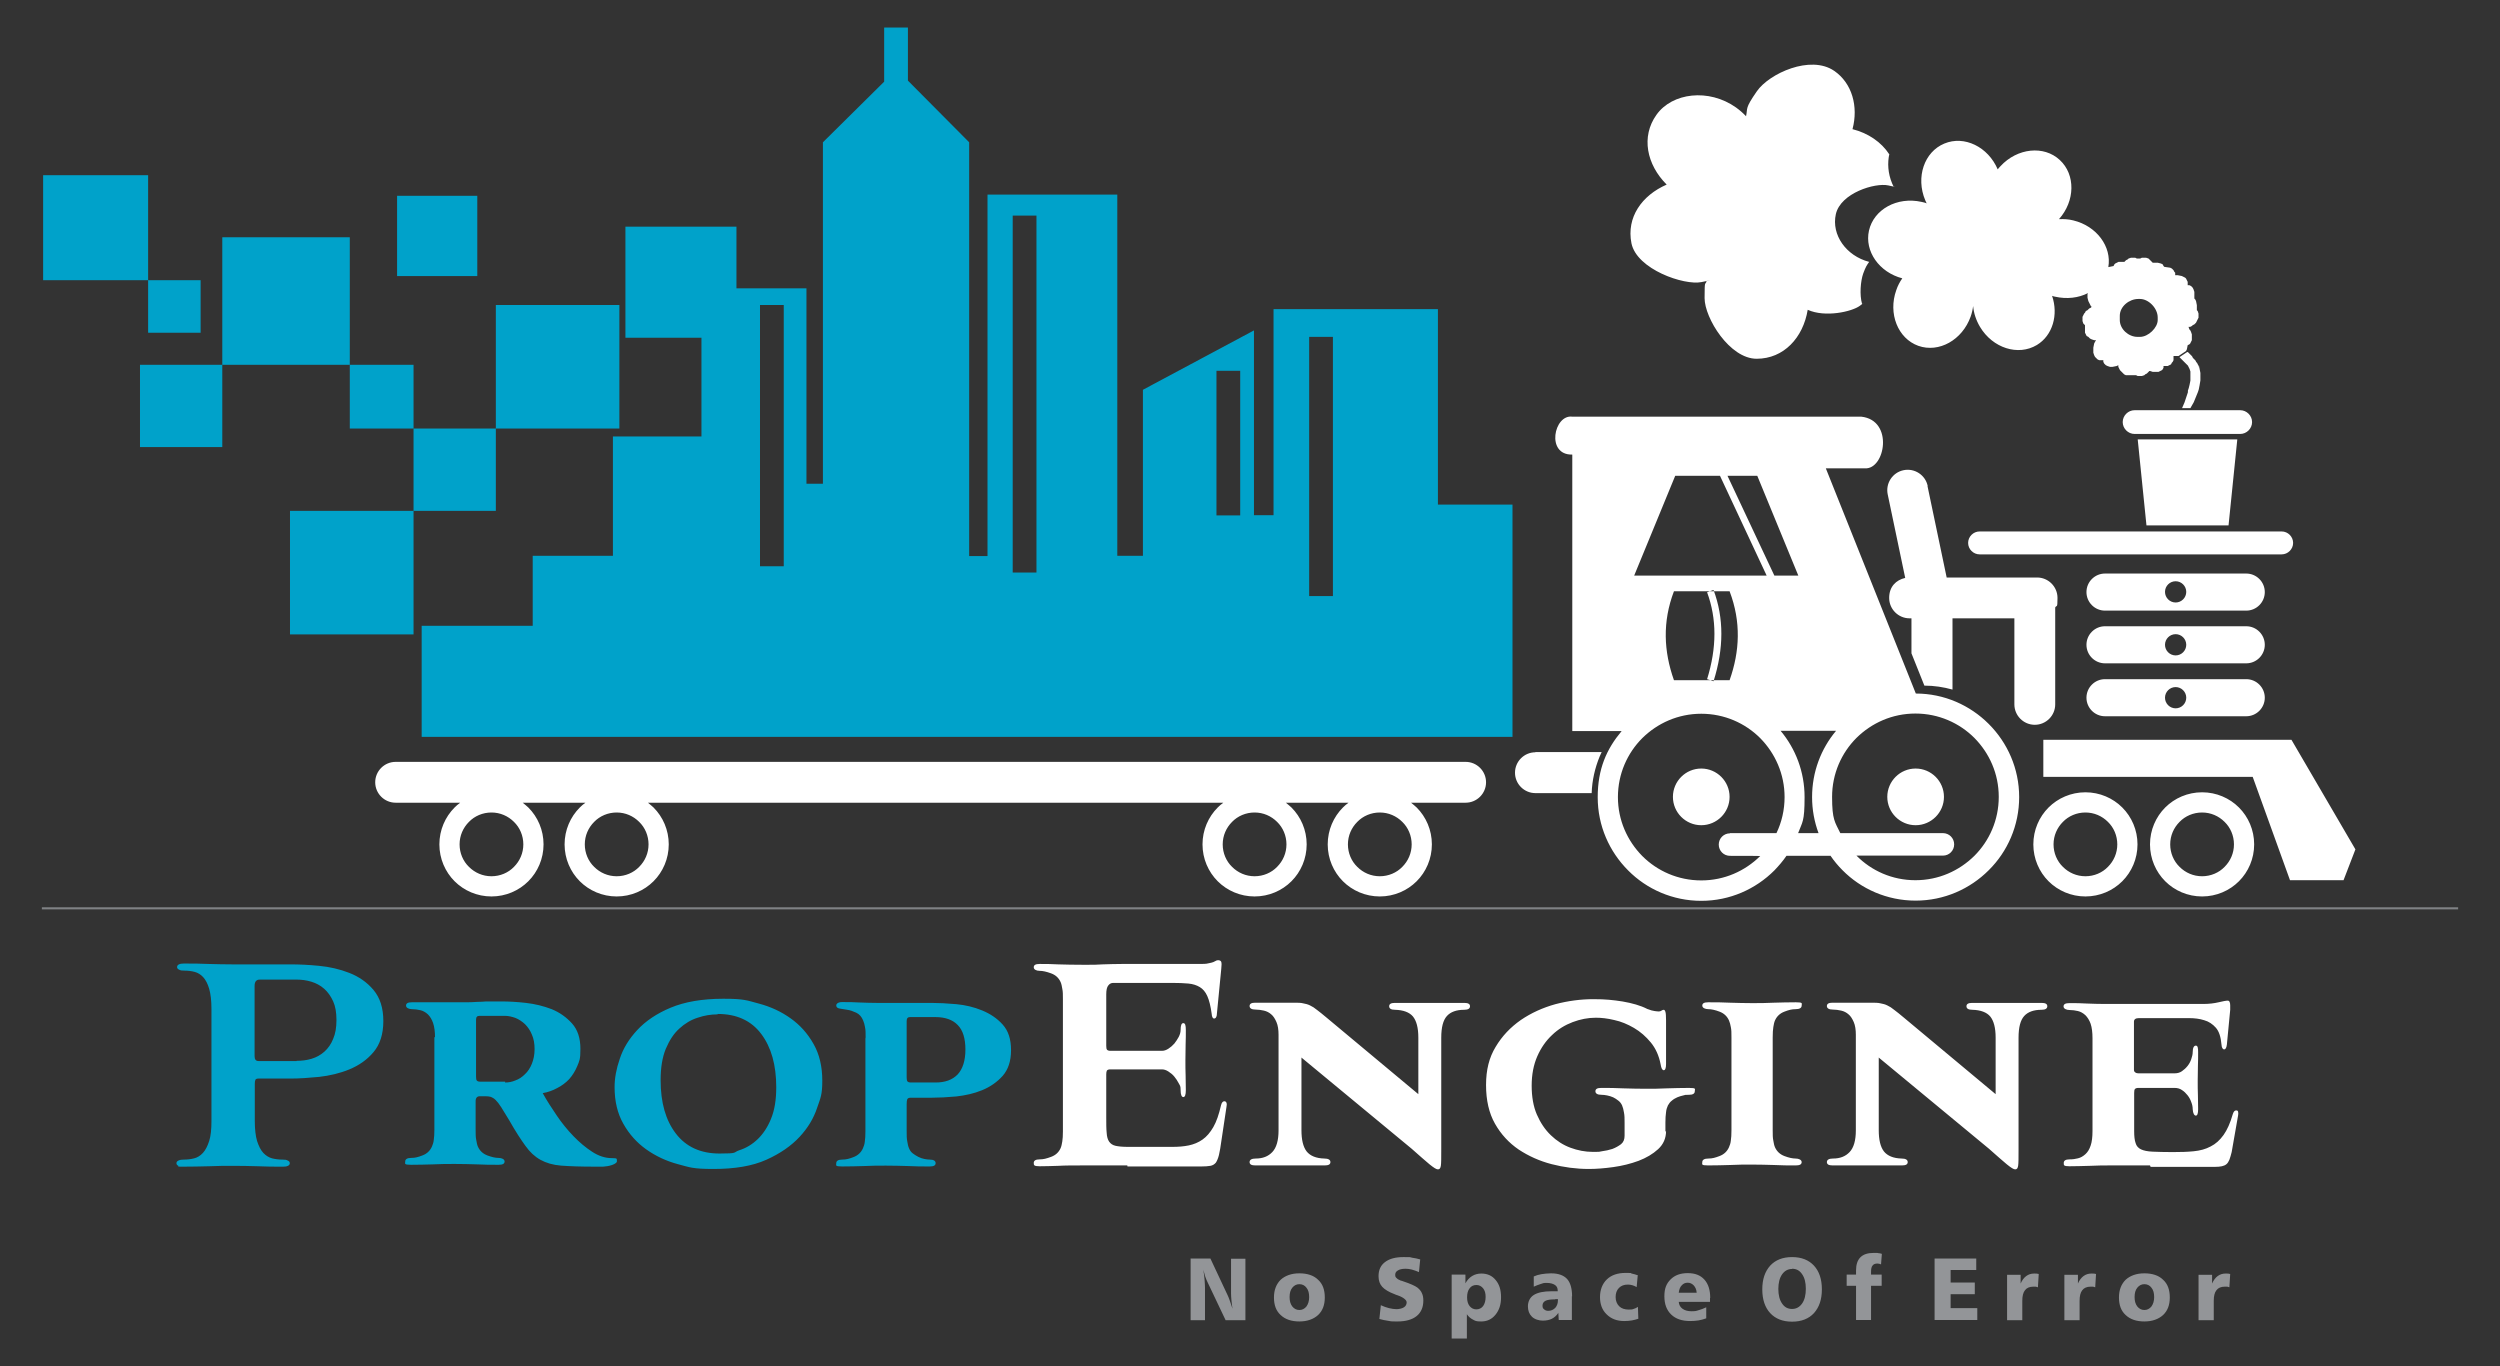 <?xml version="1.0" encoding="UTF-8"?>
<svg id="Layer_1" xmlns="http://www.w3.org/2000/svg" version="1.1" viewBox="0 0 1200 655.7">
  <rect x="0" y="0" width="1200" height="655.7" fill="#333333" stroke="none"/>
  <!-- Generator: Adobe Illustrator 29.2.1, SVG Export Plug-In . SVG Version: 2.1.0 Build 116)  -->
  <defs>
    <style>
      .st0, .st1 {
        fill: #00a2ca;
      }

      .st2, .st3 {
        fill: #fff;
      }

      .st3, .st1 {
        fill-rule: evenodd;
      }

      .st4 {
        fill: #939598;
      }

      .st5 {
        fill: none;
        stroke: #808285;
        stroke-miterlimit: 2.6;
        stroke-width: 1px;
      }
    </style>
  </defs>
  <path class="st4" d="M1070.5,611.4l-.4,6.5c-.3-.1-.6-.2-1-.3-.4,0-.8,0-1.3,0-1.7,0-3.1.6-3.9,1.7-.9,1.1-1.3,2.8-1.3,5.1v9.3h-7.3v-21.8h6.5v4.2c.7-1.6,1.6-2.8,2.7-3.6,1.1-.8,2.3-1.2,3.8-1.2s1.1,0,2.1.2h.1ZM1029.3,611.2c3.8,0,6.9,1,9,3.1,2.2,2,3.2,4.8,3.2,8.5s-1.1,6.4-3.2,8.4c-2.2,2-5.2,3.1-9,3.1s-6.8-1-9-3.1c-2.2-2-3.2-4.8-3.2-8.4s1.1-6.4,3.2-8.5c2.2-2,5.2-3.1,9-3.1ZM1029.3,616.4c-1.4,0-2.5.6-3.4,1.7-.9,1.1-1.3,2.6-1.3,4.5s.4,3.3,1.3,4.5c.9,1.1,2,1.7,3.4,1.7s2.5-.6,3.4-1.7c.8-1.1,1.3-2.6,1.3-4.5s-.4-3.4-1.3-4.5c-.8-1.1-2-1.7-3.4-1.7ZM1006.1,611.4l-.4,6.5c-.3-.1-.6-.2-1-.3-.4,0-.8,0-1.3,0-1.7,0-3.1.6-3.9,1.7-.9,1.1-1.3,2.8-1.3,5.1v9.3h-7.3v-21.8h6.5v4.2c.7-1.6,1.6-2.8,2.7-3.6,1.1-.8,2.3-1.2,3.8-1.2s1.1,0,2.1.2h.1ZM978.6,611.4l-.4,6.5c-.3-.1-.6-.2-1-.3-.4,0-.8,0-1.3,0-1.7,0-3.1.6-3.9,1.7-.9,1.1-1.3,2.8-1.3,5.1v9.3h-7.3v-21.8h6.5v4.2c.7-1.6,1.6-2.8,2.7-3.6,1.1-.8,2.3-1.2,3.8-1.2s1.1,0,2.1.2h.1ZM928.6,604.1h20v5.5h-12.3v6h11.6v5.6h-11.6v6.7h12.8v5.7h-20.5v-29.5ZM903.3,601.8l-.4,5.1c-.3-.1-.6-.2-.9-.3-.3,0-.6-.1-.9-.1-1,0-1.8.3-2.3,1-.5.6-.7,1.6-.7,3v1.3h5.1v5.4h-5.1v16.4h-7.2v-16.4h-4.5v-5.4h4.5v-2c0-2.8.7-4.9,2.1-6.3,1.4-1.4,3.5-2.1,6.3-2.1s1.5,0,2.2.1c.7,0,1.3.2,1.9.4ZM860.2,603.4c4.5,0,8,1.4,10.5,4.1,2.5,2.7,3.8,6.5,3.8,11.4s-1.3,8.6-3.8,11.4c-2.5,2.7-6,4.1-10.5,4.1s-8-1.4-10.5-4.1c-2.5-2.7-3.8-6.5-3.8-11.4s1.3-8.6,3.8-11.4c2.5-2.7,6-4.1,10.5-4.1ZM860.2,609.1c-2,0-3.6.9-4.8,2.6-1.2,1.7-1.8,4.1-1.8,7s.6,5.3,1.8,7c1.2,1.8,2.8,2.6,4.8,2.6s3.6-.9,4.8-2.6c1.2-1.7,1.8-4.1,1.8-7.1s-.6-5.3-1.8-7c-1.2-1.8-2.8-2.6-4.8-2.6ZM814.4,620.5c-.1-1.5-.6-2.6-1.4-3.5-.8-.8-1.7-1.3-2.9-1.3s-2.1.4-2.9,1.3c-.8.8-1.2,2-1.4,3.5h8.6ZM820.8,623.1v1.8h-15c.1,1.4.7,2.5,1.8,3.3,1.1.8,2.5,1.2,4.3,1.2s2.2-.1,3.4-.5c1.2-.3,2.4-.8,3.7-1.4v5.3c-1.2.4-2.4.8-3.7,1-1.3.2-2.6.3-4,.3-3.9,0-6.9-1-9.1-3.1-2.2-2.1-3.3-5-3.3-8.8s1-6.1,3-8.1c2-2,4.7-3,8.2-3s6.1,1,8,3.1c1.9,2.1,2.8,5,2.8,8.8ZM786.1,612.3l-.5,5.5c-.7-.4-1.4-.7-2.1-.9-.7-.2-1.4-.3-2.1-.3-1.8,0-3.2.5-4.3,1.6-1.1,1.1-1.6,2.6-1.6,4.4s.6,3.3,1.7,4.4c1.1,1.1,2.7,1.6,4.6,1.6s1.6-.1,2.3-.3c.7-.2,1.4-.5,2.1-1l.2,5.7c-.9.3-2,.6-3.1.8-1.1.2-2.4.3-3.7.3-3.5,0-6.3-1.1-8.4-3.2-2.2-2.1-3.2-4.9-3.2-8.3s1.1-6.4,3.3-8.5c2.2-2.1,5.2-3.1,9-3.1s1.9,0,2.9.3c1,.2,2,.5,3.1.9ZM754.5,622.2v11.4h-6.3l-.2-3.4c-.9,1.3-1.9,2.2-3.1,2.8-1.2.6-2.7.9-4.4.9s-3.9-.6-5.2-1.9c-1.3-1.3-1.9-2.9-1.9-5s.9-4.2,2.8-5.4c1.9-1.2,4.7-1.8,8.6-1.8h2.9v-.3c0-1.2-.4-2.1-1.3-2.7-.9-.6-2.2-1-3.9-1s-1.8.1-2.9.5c-1.1.3-2.2.8-3.4,1.3v-4.9c1.1-.5,2.4-.9,3.7-1.1,1.4-.2,2.9-.4,4.6-.4,3.5,0,6,.9,7.7,2.7,1.6,1.8,2.4,4.6,2.4,8.4ZM746.4,623.7c-2.1,0-3.7.2-4.6.7-.9.5-1.4,1.2-1.4,2.3s.3,1.4.8,1.8c.5.5,1.2.7,2,.7,1.3,0,2.4-.5,3.3-1.4.8-.9,1.3-2.1,1.3-3.6v-.6h-1.2ZM708.7,616.8c-1.4,0-2.5.5-3.3,1.6-.8,1-1.2,2.5-1.2,4.3s.4,3.2,1.2,4.2c.8,1,1.9,1.6,3.2,1.6s2.5-.5,3.3-1.6c.8-1.1,1.2-2.6,1.2-4.4s-.4-3.1-1.2-4.1c-.8-1-1.9-1.6-3.2-1.6ZM704.1,630.6v11.9h-7.3v-30.7h6.6v4.2c.8-1.5,1.9-2.7,3.2-3.5,1.3-.8,2.8-1.2,4.4-1.2,2.9,0,5.2,1,6.9,3.1,1.8,2.1,2.6,4.8,2.6,8.3s-.9,6.2-2.7,8.4c-1.8,2.2-4.1,3.2-6.8,3.2s-2.8-.3-4-.9c-1.2-.6-2.2-1.5-3-2.7ZM681.7,604.5l-.6,6.1c-1.2-.5-2.3-.9-3.4-1.2-1.1-.3-2.1-.4-3.1-.4-1.6,0-2.8.3-3.6.8-.9.5-1.3,1.2-1.3,2.1s.2,1.2.7,1.6c.4.5,1.1.8,2,1.2.3,0,.7.2,1.3.4,3.3,1.1,5.5,2.1,6.6,2.9,1,.8,1.8,1.7,2.2,2.7.5,1,.7,2.2.7,3.6,0,3.2-1.1,5.7-3.2,7.4-2.1,1.7-5.2,2.6-9.2,2.6s-2.9-.1-4.4-.3c-1.5-.2-2.9-.5-4.3-.9l.7-6.6c1.3.6,2.7,1.1,3.9,1.4,1.3.3,2.5.5,3.6.5s2.7-.3,3.6-.9c.9-.6,1.3-1.4,1.3-2.4s-1.4-2.3-4.2-3.3c-.7-.2-1.2-.4-1.6-.6-2.7-1-4.7-2.2-5.9-3.5-1.2-1.3-1.8-3-1.8-5.1,0-3,1-5.2,3.1-6.8,2.1-1.6,5-2.4,8.9-2.4s2.8,0,4.1.3c1.3.2,2.6.4,3.8.8ZM623.7,611.2c3.8,0,6.9,1,9,3.1,2.2,2,3.2,4.8,3.2,8.5s-1.1,6.4-3.2,8.4c-2.2,2-5.2,3.1-9,3.1s-6.8-1-9-3.1c-2.2-2-3.2-4.8-3.2-8.4s1.1-6.4,3.2-8.5c2.2-2,5.2-3.1,9-3.1ZM623.7,616.4c-1.4,0-2.5.6-3.4,1.7-.9,1.1-1.3,2.6-1.3,4.5s.4,3.3,1.3,4.5c.9,1.1,2,1.7,3.4,1.7s2.5-.6,3.4-1.7c.8-1.1,1.3-2.6,1.3-4.5s-.4-3.4-1.3-4.5c-.8-1.1-2-1.7-3.4-1.7ZM571.4,604.1h9.6l8.3,17.7c.3.6.6,1.4,1,2.5.4,1.1.8,2.4,1.3,3.9-.2-1.5-.4-2.8-.5-4-.1-1.2-.2-2.3-.2-3.3v-16.7h6.9v29.5h-9.5l-8.7-18.3c-.4-.8-.8-1.8-1.1-2.7-.3-1-.6-2.1-.9-3.2.3,1.8.5,3.4.6,4.8.1,1.5.2,2.8.2,3.9v15.5h-6.9v-29.5Z"/>
  <line class="st5" x1="20.1" y1="436" x2="1179.9" y2="436"/>
  <path class="st0" d="M415.5,498c0-2.1,0-3.7-.3-5-.2-1.2-.5-2.3-.9-3.2-.7-1.7-1.8-3-3.3-3.7-1.5-.7-2.9-1.2-4.3-1.4-1.4-.2-2.7-.4-3.7-.6-1.1-.2-1.6-.7-1.6-1.5s.9-1.6,2.8-1.6c2.8,0,5.7,0,8.5.2,2.8.1,5.7.2,8.5.2s4.3,0,6.2,0c1.9,0,3.8,0,5.8,0s4,0,6.3,0c2.3,0,4.9,0,7.9,0s7.2.2,11.6.6c4.4.4,8.5,1.4,12.4,3,3.9,1.6,7.2,3.8,9.9,6.8,2.7,3,4,7,4,12.3s-1.4,9.3-4,12.3c-2.7,3-6,5.3-9.9,6.9-3.9,1.6-8,2.5-12.4,3-4.4.4-8.3.6-11.6.6h-10.2c-.9,0-1.4.2-1.7.7-.2.5-.3,1.2-.3,2.3v13c0,2.1,0,3.7.3,5,.2,1.2.4,2.3.8,3.2.4,1,1,1.9,1.8,2.5.8.6,1.7,1.2,2.7,1.7,1,.5,1.9.8,2.9,1,1,.2,1.8.3,2.5.3,1.9,0,2.9.6,2.9,1.7s-.9,1.6-2.8,1.6c-3.5,0-7,0-10.5-.2-3.5-.1-6.9-.2-10.5-.2s-6.9,0-10.5.2c-3.5.1-7.1.2-10.6.2s-2.8-.5-2.8-1.6,1-1.7,2.9-1.7,3.3-.4,5.4-1.2c2.1-.8,3.6-2.2,4.5-4.2.4-.9.8-2,.9-3.2.2-1.2.3-2.9.3-5v-44.5ZM449.1,519.6c4.6,0,8.1-1.3,10.6-3.9,2.4-2.6,3.7-6.6,3.7-11.9s-1.2-9.3-3.7-11.8c-2.4-2.5-6-3.8-10.7-3.8h-12.2c-1.1,0-1.6.6-1.6,1.9v27.1c0,.9.1,1.6.4,1.9.3.3.8.5,1.6.5h12ZM295,521.8c0-4.2.8-8.7,2.5-13.6,1.6-4.9,4.4-9.5,8.4-13.8,4-4.3,9.3-7.9,16-10.7,6.7-2.8,15.1-4.3,25.3-4.3s11.3.8,17,2.3c5.7,1.5,10.8,3.9,15.3,7.1,4.5,3.2,8.2,7.3,11,12.3,2.8,4.9,4.2,10.8,4.2,17.6s-.8,8.2-2.5,13.1c-1.6,4.9-4.4,9.6-8.4,13.9-4,4.3-9.3,8-16,11-6.7,3-15.1,4.4-25.3,4.4s-11.4-.8-17.1-2.3c-5.6-1.5-10.7-3.9-15.2-7.1-4.5-3.2-8.2-7.3-11-12.3-2.8-4.9-4.2-10.8-4.2-17.6ZM344.4,486.9c-3.1,0-6.3.5-9.5,1.6-3.2,1-6.2,2.8-8.8,5.2-2.7,2.4-4.8,5.7-6.5,9.7-1.7,4.1-2.5,9.1-2.5,15.1,0,10.7,2.4,19.2,7.3,25.6,4.9,6.4,11.9,9.6,21,9.6s6.3-.5,9.5-1.6c3.2-1,6.2-2.8,8.8-5.3,2.6-2.5,4.8-5.8,6.4-9.8,1.7-4.1,2.5-9.1,2.5-15.1,0-10.7-2.4-19.2-7.2-25.6-4.8-6.4-11.8-9.6-20.9-9.6ZM208.8,498c0-2.8-.3-5.1-.9-6.9-.6-1.8-1.5-3.2-2.5-4.2-1.1-1-2.3-1.7-3.6-2-1.3-.3-2.7-.5-4.1-.5s-2.8-.6-2.8-1.7.9-1.6,2.7-1.6,3,0,4.8,0c1.8,0,3.7,0,5.6,0s3.8,0,5.6,0c1.8,0,3.4,0,4.8,0s3.8,0,5.6,0c1.8,0,3.5-.1,5.1-.2,1.6,0,3-.1,4.2-.2,1.2,0,2.1,0,2.7,0h4.9c3.4,0,7.2.2,11.6.7,4.3.5,8.4,1.5,12.3,3,3.9,1.6,7.1,3.9,9.8,6.9,2.7,3,4,7.1,4,12.2s-.5,5.7-1.5,8.2c-1,2.4-2.3,4.5-3.9,6.3-1.6,1.7-3.6,3.2-5.8,4.3-2.2,1.2-4.5,2-6.9,2.4,1.9,3.5,4.2,7,6.7,10.7,2.5,3.7,5.2,7,8.1,10,2.9,3,5.9,5.5,9,7.5,3.1,2,6.2,3,9.3,3s2.3.4,2.5,1.2c.2.8-.6,1.5-2.3,2.1-1.5.5-2.9.7-4.3.8-1.4,0-2.8,0-4.2,0-6.7,0-12.1-.2-16-.5-3.9-.3-7.2-1.3-9.9-2.8-2.7-1.5-5.1-3.7-7.2-6.7-2.2-3-4.8-7-7.8-12.3-1.5-2.5-2.8-4.6-3.8-6.2-1-1.6-1.9-2.7-2.7-3.5-.8-.8-1.6-1.2-2.3-1.5-.8-.2-1.6-.3-2.6-.3h-2.7c-1.3,0-2,.8-2,2.4v13.6c0,2.1,0,3.7.3,5,.2,1.2.4,2.3.8,3.2.9,2,2.4,3.4,4.5,4.2,2.1.8,3.9,1.2,5.4,1.2s2.9.6,2.9,1.7-.9,1.6-2.8,1.6c-3.5,0-7,0-10.5-.2-3.5-.1-6.9-.2-10.5-.2s-6.9,0-10.5.2c-3.5.1-7.1.2-10.6.2s-2.8-.5-2.8-1.6,1-1.7,2.9-1.7,3.3-.4,5.4-1.2c2.1-.8,3.6-2.2,4.5-4.2.4-.9.8-2,.9-3.2.2-1.2.3-2.9.3-5v-44.5ZM242.4,519.6c1.7,0,3.4-.3,5-1,1.7-.6,3.2-1.6,4.6-3,1.4-1.3,2.5-3,3.3-5,.8-2,1.3-4.3,1.3-7s-.4-5-1.3-7c-.8-2-1.9-3.6-3.3-5-1.4-1.3-2.9-2.3-4.6-3-1.7-.6-3.4-1-5.1-1h-12.2c-1.1,0-1.6.6-1.6,1.9v27.3c0,.9.1,1.6.4,1.9.3.3.8.5,1.6.5h12ZM101.5,484.3c0-4.1-.4-7.3-1.1-9.7-.7-2.4-1.7-4.3-2.9-5.6-1.2-1.3-2.6-2.1-4.1-2.5-1.5-.4-3.2-.6-4.8-.6s-1.8-.1-2.5-.4c-.7-.3-1.1-.7-1.1-1.3s.3-1,.9-1.3c.6-.3,1.4-.4,2.3-.4,4.2,0,8.2,0,12,.2,3.9.1,7.7.2,11.6.2s4.7,0,6.9,0c2.2,0,4.4,0,6.6,0s4.4,0,6.8,0c2.3,0,4.8,0,7.5,0,4,0,8.5.2,13.6.7,5.1.5,9.9,1.6,14.5,3.4,4.6,1.8,8.5,4.5,11.6,8.2,3.1,3.7,4.7,8.6,4.7,14.9s-1.6,11.2-4.7,14.9c-3.1,3.7-7,6.4-11.6,8.3-4.6,1.9-9.4,3-14.5,3.6-5.1.5-9.6.8-13.6.8h-15.5c-.8,0-1.3.2-1.5.6-.2.4-.3,1.1-.3,2v17.7c0,4.1.4,7.3,1.1,9.7.8,2.4,1.7,4.3,3,5.7,1.2,1.3,2.7,2.2,4.2,2.6,1.6.4,3.2.6,4.9.6s1.8.1,2.5.4c.7.3,1.1.7,1.1,1.3s-.3,1-.9,1.3c-.6.3-1.3.4-2.3.4-4.2,0-8.2,0-12-.2-3.9-.1-7.7-.2-11.6-.2s-7.9,0-12,.2c-4.1.1-8.3.2-12.4.2s-1.7-.1-2.3-.4c-.6-.3-.9-.7-.9-1.3s.4-1,1.1-1.3c.7-.3,1.5-.4,2.5-.4,1.7,0,3.3-.2,4.9-.6,1.6-.4,3-1.3,4.2-2.6,1.2-1.3,2.2-3.2,3-5.7.8-2.4,1.1-5.7,1.1-9.7v-53ZM142.4,509.2c2.5,0,4.9-.3,7.2-1,2.3-.7,4.3-1.8,6.1-3.4,1.8-1.6,3.2-3.6,4.2-6.1,1.1-2.5,1.6-5.5,1.6-9.1s-.5-6.6-1.6-9c-1.1-2.4-2.5-4.4-4.3-6-1.8-1.6-3.9-2.7-6.2-3.4-2.3-.7-4.7-1-7.2-1h-17.5c-1.7,0-2.5,1-2.5,3.1v33.7c0,1.5.6,2.3,1.9,2.3h18.3Z"/>
  <path class="st2" d="M1032,559.4c-1.6,0-3,0-4.2,0-1.2,0-2.5,0-3.9,0s-2.9,0-4.6,0c-1.7,0-3.8,0-6.4,0s-6.1,0-9.8.2c-3.7.1-7,.2-9.8.2s-2.7-.5-2.7-1.6.9-1.7,2.7-1.7,2.8-.2,4.1-.5c1.3-.3,2.5-1,3.6-2,1.1-1,1.9-2.3,2.5-4.1.6-1.7.9-4.1.9-7v-44.5c0-2.9-.3-5.2-.9-7-.6-1.7-1.5-3.1-2.5-4.1-1.1-1-2.3-1.7-3.6-2-1.3-.3-2.7-.5-4.1-.5s-2.8-.6-2.8-1.7.9-1.6,2.8-1.6c2.8,0,5.7,0,8.5.2,2.8.1,5.7.2,8.5.2s4.4,0,6,0c1.6,0,3,0,4.2,0s2.3,0,3.4,0c1.1,0,2.3,0,3.6,0h30c2.8,0,5.3-.3,7.4-.8,2.1-.5,3.6-.8,4.4-.8s1.2.8,1.2,2.3v.7c0,.2,0,.5,0,.7,0,.2,0,.5,0,.7l-1.6,16.7c-.2,1.5-.6,2.3-1.3,2.3s-1.2-.8-1.3-2.4c-.3-3.6-1.2-6.3-2.7-8-1.5-1.7-3.4-3-5.6-3.6-2.2-.7-4.6-1-7.2-1-2.6,0-5.1,0-7.5,0h-16.7c-1.5,0-2.3.6-2.3,1.7v23.1c0,.6.2,1,.7,1.3.4.3.9.4,1.5.4h17.3c1.3,0,2.5-.3,3.5-1,1-.7,1.9-1.5,2.7-2.5.8-1,1.4-2.1,1.8-3.3.4-1.2.7-2.3.7-3.4,0-2.1.6-3.1,1.5-3.1s1.1,1,1.1,3.1,0,4.4-.1,6.7c0,2.3-.1,4.6-.1,7s0,4.8.1,7c0,2.3.1,4.5.1,6.7s-.4,3.1-1.1,3.1-1.4-1-1.5-3.1c0-1-.2-2.2-.7-3.4-.4-1.2-1-2.3-1.8-3.3-.8-1-1.6-1.8-2.7-2.5-1-.7-2.2-1-3.5-1h-17.4c-.8,0-1.3.2-1.6.5-.3.3-.4,1-.4,1.9v18.4c0,2.4.2,4.3.7,5.7.4,1.4,1.3,2.4,2.6,3,1.3.6,3.1,1,5.6,1.1,2.4.1,5.6.2,9.6.2s7.1-.1,10.1-.4c3-.3,5.7-1,8.1-2.3,2.4-1.2,4.4-3,6.2-5.5,1.7-2.4,3.2-5.7,4.4-9.9.4-1.3.9-1.9,1.6-1.9s.9.2,1,.7c.1.5.1,1,0,1.6l-3.1,17.7c-.4,1.5-.7,2.7-1.1,3.7-.4.9-.8,1.6-1.4,2.1-.6.5-1.3.8-2.2,1-.9.2-2,.3-3.5.3h-30.7ZM901.8,507.6v34.9c0,4.6.8,8,2.5,10.2,1.7,2.1,4.5,3.3,8.5,3.4,1.9,0,2.9.6,2.9,1.7s-.9,1.6-2.7,1.6-3.3,0-4.6,0c-1.3,0-2.5,0-3.7,0s-2.4,0-3.7,0c-1.3,0-2.8,0-4.4,0s-2.3,0-3.9,0c-1.5,0-3.1,0-4.6,0s-3.1,0-4.6,0c-1.5,0-2.8,0-3.9,0-1.8,0-2.7-.5-2.7-1.6s1-1.7,2.9-1.7c3.4,0,6-1,8-3.1,2-2.1,3-5.6,3-10.4v-45.9c0-2.4-.3-4.5-1-6.1-.7-1.6-1.5-2.9-2.5-3.7-1-.9-2.2-1.5-3.5-1.8-1.3-.3-2.7-.5-4-.5-1.9,0-2.9-.6-2.9-1.7s.9-1.6,2.7-1.6h18.5c1.9,0,3.4,0,4.5.3,1.2.2,2.3.5,3.3,1,1.1.5,2.2,1.2,3.4,2.2,1.2.9,2.7,2.1,4.6,3.7l44,36.7v-27.1c0-4.8-.9-8.1-2.6-10.2-1.7-2-4.6-3.1-8.6-3.2-1.9,0-2.8-.6-2.8-1.7s.9-1.6,2.7-1.6,3.2,0,4.5,0c1.3,0,2.6,0,3.8,0s2.4,0,3.7,0,2.8,0,4.6,0,2.3,0,3.8,0c1.5,0,3,0,4.6,0s3.1,0,4.6,0c1.5,0,2.7,0,3.8,0,1.8,0,2.7.5,2.7,1.6s-.9,1.7-2.8,1.7c-3.7,0-6.5,1-8.3,3-1.8,2-2.7,5.4-2.7,10.4v53.5c0,4.2,0,6.8-.2,8s-.6,1.7-1.4,1.7-2-.8-4-2.4c-1.9-1.6-4.8-4.1-8.6-7.5l-52.7-43.6ZM831.1,498c0-2.1,0-3.7-.3-5-.2-1.2-.5-2.3-.9-3.2-.9-2-2.4-3.4-4.5-4.2-2.1-.8-3.9-1.2-5.4-1.2s-2.9-.6-2.9-1.7.9-1.6,2.8-1.6c3.5,0,7.1,0,10.6.2,3.5.1,7,.2,10.4.2s7,0,10.5-.2c3.5-.1,7-.2,10.6-.2s2.8.5,2.8,1.6-1,1.7-2.9,1.7-3.3.4-5.4,1.2c-2.1.8-3.6,2.2-4.5,4.2-.4.9-.6,2-.8,3.2-.2,1.2-.3,2.9-.3,5v44.5c0,2.1,0,3.7.3,5,.2,1.2.4,2.3.8,3.2.9,2,2.4,3.4,4.5,4.2,2.1.8,3.9,1.2,5.4,1.2s2.9.6,2.9,1.7-.9,1.6-2.8,1.6c-3.5,0-7,0-10.5-.2-3.5-.1-6.9-.2-10.5-.2s-6.9,0-10.5.2c-3.5.1-7.1.2-10.6.2s-2.8-.5-2.8-1.6,1-1.7,2.9-1.7,3.3-.4,5.4-1.2c2.1-.8,3.6-2.2,4.5-4.2.4-.9.8-2,.9-3.2.2-1.2.3-2.9.3-5v-44.5ZM799.7,542.9c0,3.5-1.3,6.4-3.8,8.7-2.5,2.3-5.7,4.2-9.4,5.6-3.8,1.4-7.8,2.4-12.1,3-4.3.6-8.2.9-11.8.9-6,0-12-.8-17.8-2.3-5.8-1.5-11.1-3.9-15.8-7-4.7-3.2-8.5-7.3-11.4-12.4-2.9-5.1-4.3-11.3-4.3-18.6s1.5-13.2,4.6-18.3c3.1-5.2,7.1-9.4,12.1-12.9,5-3.4,10.5-5.9,16.6-7.6,6.1-1.6,12.2-2.4,18.2-2.4s9.4.4,14,1.1c4.6.8,8.6,1.9,11.9,3.6,1.5.6,2.7.9,3.5,1,.8.1,1.5.2,2,.2s.9-.1,1.3-.4c.4-.3.8-.4,1.1-.4s.6.3.8,1c.2.6.3,2,.3,4.1v20.9c0,2-.4,3-1.1,3s-1.2-.9-1.5-2.8c-.8-4.2-2.4-7.7-4.7-10.5-2.3-2.8-5-5.2-8.1-7-3.1-1.8-6.2-3.1-9.5-3.8-3.3-.8-6.2-1.1-8.8-1.1-3.7,0-7.4.7-11.1,2.1-3.7,1.4-7,3.4-9.9,6.2-2.9,2.7-5.3,6.1-7.1,10.2-1.8,4.1-2.7,8.8-2.7,14.1s.8,10,2.5,13.9c1.7,3.9,3.9,7.2,6.7,9.9,2.8,2.7,5.9,4.7,9.4,6,3.5,1.3,7.1,2,10.8,2s2.6,0,4.3-.3c1.7-.2,3.4-.6,5-1.1,1.6-.6,3-1.4,4.2-2.3,1.2-1,1.7-2.3,1.7-4.1v-6.1c0-2,0-3.6-.3-5-.2-1.3-.5-2.5-.9-3.4-.4-.9-1-1.7-1.8-2.3-.8-.6-1.6-1.2-2.5-1.6-.9-.4-1.9-.7-2.9-.9-1-.2-1.9-.3-2.7-.3-1.9,0-2.9-.6-2.9-1.7s.9-1.6,2.7-1.6c3.5,0,7.1,0,10.6.2,3.5.1,7,.2,10.6.2s7,0,10.5-.2c3.5-.1,7-.2,10.6-.2s2.7.5,2.7,1.6-.9,1.7-2.8,1.7-1.7,0-2.7.3c-1,.2-1.9.5-2.9.9-.9.4-1.8.9-2.6,1.6-.8.6-1.4,1.4-1.9,2.3-.4.9-.8,2-.9,3.3-.2,1.3-.3,3-.3,5v4.3ZM624.7,507.6v34.9c0,4.6.8,8,2.5,10.2,1.7,2.1,4.5,3.3,8.5,3.4,1.9,0,2.9.6,2.9,1.7s-.9,1.6-2.7,1.6-3.3,0-4.6,0c-1.3,0-2.5,0-3.7,0s-2.4,0-3.7,0c-1.3,0-2.8,0-4.4,0s-2.3,0-3.9,0c-1.5,0-3.1,0-4.6,0s-3.1,0-4.6,0c-1.5,0-2.8,0-3.9,0-1.8,0-2.7-.5-2.7-1.6s1-1.7,2.9-1.7c3.4,0,6-1,8-3.1,2-2.1,3-5.6,3-10.4v-45.9c0-2.4-.3-4.5-1-6.1-.7-1.6-1.5-2.9-2.5-3.7-1-.9-2.2-1.5-3.5-1.8-1.3-.3-2.7-.5-4-.5-1.9,0-2.9-.6-2.9-1.7s.9-1.6,2.7-1.6h18.5c1.9,0,3.4,0,4.5.3,1.2.2,2.3.5,3.3,1,1.1.5,2.2,1.2,3.4,2.2,1.2.9,2.7,2.1,4.6,3.7l44,36.7v-27.1c0-4.8-.9-8.1-2.6-10.2-1.7-2-4.6-3.1-8.6-3.2-1.9,0-2.8-.6-2.8-1.7s.9-1.6,2.7-1.6,3.2,0,4.5,0c1.3,0,2.6,0,3.8,0s2.4,0,3.7,0,2.8,0,4.6,0,2.3,0,3.8,0c1.5,0,3,0,4.6,0s3.1,0,4.6,0c1.5,0,2.7,0,3.8,0,1.8,0,2.7.5,2.7,1.6s-.9,1.7-2.8,1.7c-3.7,0-6.5,1-8.3,3-1.8,2-2.7,5.4-2.7,10.4v53.5c0,4.2,0,6.8-.2,8s-.6,1.7-1.4,1.7-2-.8-4-2.4c-1.9-1.6-4.8-4.1-8.6-7.5l-52.7-43.6ZM541.1,559.4c-.7,0-1.8,0-3.3,0-1.5,0-3.1,0-5,0s-3.9,0-6,0c-2.1,0-4.2,0-6.4,0-5,0-9.2,0-12.5.2-3.3.1-6.2.2-8.9.2s-2.8-.5-2.8-1.6.9-1.7,2.8-1.7,3.3-.4,5.5-1.2c2.2-.8,3.7-2.2,4.6-4.2.4-.9.6-2,.8-3.2.2-1.2.3-2.8.3-4.8v-63.5c0-2.1,0-3.7-.3-5-.2-1.2-.4-2.3-.8-3.2-.9-2-2.4-3.4-4.6-4.2-2.2-.8-4-1.2-5.5-1.2s-2.8-.6-2.8-1.7.9-1.6,2.8-1.6c2.7,0,5.6,0,8.9.2,3.3.1,7.5.2,12.6.2s5.4,0,8.7-.2c3.3-.1,6.4-.2,9.4-.2h36.9c1.9,0,3.5,0,4.5-.3,1.1-.2,1.9-.4,2.4-.6.5-.2.9-.4,1.2-.6.3-.2.6-.3,1.1-.3.8,0,1.3.3,1.5.8.2.5.2,1.7,0,3.4l-2.1,21.6c0,.9-.3,1.5-.5,1.8-.3.3-.5.4-.8.4-.7,0-1.1-.8-1.2-2.3-.5-3.7-1.2-6.5-2.1-8.5-.9-2-2.1-3.4-3.6-4.3-1.5-.9-3.3-1.5-5.5-1.7-2.2-.2-4.7-.3-7.6-.3h-28.5c-.9,0-1.7.4-2.3,1.2-.7.8-1,2.3-1,4.3v24.7c0,.9.1,1.6.4,1.9.3.3.8.5,1.6.5h24.7c1,0,2-.3,3.1-1,1.1-.7,2-1.5,2.9-2.5.8-1,1.5-2.1,2.1-3.2.6-1.2.9-2.3.9-3.3,0-2.2.4-3.3,1.3-3.3s1.2,1.1,1.2,3.3,0,4.4-.1,7c0,2.5-.1,5-.1,7.5s0,4.9.1,7.4c0,2.5.1,4.8.1,7s-.4,3.3-1.2,3.3-1.3-1.1-1.3-3.3-.3-2.1-.9-3.3c-.6-1.2-1.3-2.2-2.1-3.2-.8-1-1.8-1.8-2.9-2.5s-2.1-1-3.1-1h-24.7c-.9,0-1.4.2-1.7.6-.2.4-.3,1-.3,1.8v20.7c0,3,0,5.4.2,7.3.1,1.9.5,3.3,1.2,4.3.7,1,1.7,1.7,3.1,2,1.4.3,3.3.5,5.8.5h21.5c2.8,0,5.4-.2,7.8-.7,2.4-.5,4.6-1.4,6.6-2.8,2-1.4,3.7-3.4,5.2-6,1.5-2.6,2.7-6.1,3.7-10.5.2-.7.4-1.2.7-1.5.3-.3.6-.4.9-.4.4,0,.8.2,1,.7.2.5.2,1.2,0,2.1l-2.4,16c-.4,3-.8,5.3-1.2,7-.4,1.6-.9,2.8-1.5,3.7-.7.8-1.5,1.3-2.6,1.5-1.1.2-2.5.3-4.2.3h-35.6Z"/>
  <path class="st1" d="M639.8,161.7h-11.4v124.4h11.4v-124.4ZM595.3,178h-11.4v69.4h11.4v-69.4ZM497.5,103.5h-11.4v171.3h11.4V103.5ZM376.2,146.4h-11.4v125.4h11.4v-125.4ZM238,146.4h59.3v59.3h-59.3v39.5h-39.5v59.3h-59.3v-59.3h59.3v-39.5h-30.6v-30.6h-61.2v39.5h-39.5v-39.5h39.5v-61.2h61.2v61.2h30.6v30.6h39.5v-59.3ZM190.6,94h38.5v38.5h-38.5v-38.5ZM726,242.2h-35.8v-93.8h-78.9v98.9h-9.4v-88.7l-53.3,28.5v79.7h-12.3V93.4h-62.3v173.5h-8.8V68.3l-29.4-29.6V13.2h-11.4v26l-29.4,29.1v163.9h-7.9v-93.8h-33.6v-29.6h-53.3v53.3h36.5v47.4h-42.5v57.3h-38.5v33.6h-53.3v53.3h523.6v-111.5ZM20.7,84.1h50.4v50.4h25.2v25.2h-25.2v-25.2H20.7v-50.4Z"/>
  <path class="st3" d="M823.8,228.4h-19.7l-19.7,47.9h78.8l-19.7-47.9h-19.7ZM829.2,228.4l22.5,47.9h-3.7s-22.4-47.9-22.4-47.9h3.6ZM816.8,283.8h-13.3c-5.6,14.7-4.9,28.9,0,42.7h26.7c4.9-13.8,5.6-28,0-42.7h-13.3ZM246.7,394.5c-2.8-2.8-6.6-4.5-10.8-4.5s-8.1,1.7-10.8,4.5c-2.8,2.8-4.5,6.6-4.5,10.8s1.7,8.1,4.5,10.8c2.8,2.8,6.6,4.5,10.8,4.5s8.1-1.7,10.8-4.5c2.8-2.8,4.5-6.6,4.5-10.8s-1.7-8.1-4.5-10.8ZM306.8,394.5c-2.8-2.8-6.6-4.5-10.8-4.5s-8.1,1.7-10.8,4.5c-2.8,2.8-4.5,6.6-4.5,10.8s1.7,8.1,4.5,10.8c2.8,2.8,6.6,4.5,10.8,4.5s8.1-1.7,10.8-4.5c2.8-2.8,4.5-6.6,4.5-10.8s-1.7-8.1-4.5-10.8ZM613,394.5c-2.8-2.8-6.6-4.5-10.8-4.5s-8.1,1.7-10.8,4.5c-2.8,2.8-4.5,6.6-4.5,10.8s1.7,8.1,4.5,10.8c2.8,2.8,6.6,4.5,10.8,4.5s8.1-1.7,10.8-4.5c2.8-2.8,4.5-6.6,4.5-10.8s-1.7-8.1-4.5-10.8ZM673.1,394.5c-2.8-2.8-6.6-4.5-10.8-4.5s-8.1,1.7-10.8,4.5c-2.8,2.8-4.5,6.6-4.5,10.8s1.7,8.1,4.5,10.8c2.8,2.8,6.6,4.5,10.8,4.5s8.1-1.7,10.8-4.5c2.8-2.8,4.5-6.6,4.5-10.8s-1.7-8.1-4.5-10.8ZM677.3,385.3c.9.7,1.8,1.5,2.7,2.3,4.5,4.5,7.3,10.8,7.3,17.7s-2.8,13.2-7.3,17.7c-4.5,4.5-10.8,7.3-17.7,7.3s-13.2-2.8-17.7-7.3c-4.5-4.5-7.3-10.8-7.3-17.7s2.8-13.2,7.3-17.7c.8-.8,1.7-1.6,2.7-2.3h-30.1c.9.7,1.8,1.5,2.7,2.3,4.5,4.5,7.3,10.8,7.3,17.7s-2.8,13.2-7.3,17.7c-4.5,4.5-10.8,7.3-17.7,7.3s-13.2-2.8-17.7-7.3c-4.5-4.5-7.3-10.8-7.3-17.7s2.8-13.2,7.3-17.7c.8-.8,1.7-1.6,2.7-2.3h-276.2c.9.7,1.8,1.5,2.7,2.3,4.5,4.5,7.3,10.8,7.3,17.7s-2.8,13.2-7.3,17.7c-4.5,4.5-10.8,7.3-17.7,7.3s-13.2-2.8-17.7-7.3c-4.5-4.5-7.3-10.8-7.3-17.7s2.8-13.2,7.3-17.7c.8-.8,1.7-1.6,2.7-2.3h-30.1c.9.7,1.8,1.5,2.7,2.3,4.5,4.5,7.3,10.8,7.3,17.7s-2.8,13.2-7.3,17.7c-4.5,4.5-10.8,7.3-17.7,7.3s-13.2-2.8-17.7-7.3c-4.5-4.5-7.3-10.8-7.3-17.7s2.8-13.2,7.3-17.7c.8-.8,1.7-1.6,2.7-2.3h-31c-5.4,0-9.8-4.4-9.8-9.8s4.4-9.8,9.8-9.8h513.6c5.4,0,9.8,4.4,9.8,9.8s-4.4,9.8-9.8,9.8h-26.2ZM737,361h31.8c-.3.7-.7,1.5-1,2.2-2.2,5.4-3.6,11.3-3.8,17.5h-27c-5.4,0-9.8-4.4-9.8-9.8s4.4-9.8,9.8-9.8ZM781,347.8l.4-.4c-.1.1-.3.3-.4.4ZM816.6,368.9c7.5,0,13.6,6.1,13.6,13.6s-6.1,13.6-13.6,13.6-13.6-6.1-13.6-13.6,6.1-13.6,13.6-13.6ZM919.5,368.9c7.5,0,13.6,6.1,13.6,13.6s-6.1,13.6-13.6,13.6-13.6-6.1-13.6-13.6,6.1-13.6,13.6-13.6ZM878.5,410.8h-21c-1.7,2.5-3.7,4.8-5.8,7-9,9-21.4,14.6-35.1,14.6s-26.2-5.6-35.1-14.6c-9-9-14.6-21.4-14.6-35.1s4.3-23.2,11.5-31.8h-23.7v-132.7c-12.8.3-8.8-19.4,0-18.2h138.7c15.7,1.7,11.5,25.4,1.8,24.8h-18.8l43.2,108.1c13.6,0,26,5.6,35,14.6,9,9,14.6,21.4,14.6,35.1s-5.6,26.2-14.6,35.1c-9,9-21.4,14.6-35.1,14.6s-26.2-5.6-35.1-14.6c-2.1-2.1-4.1-4.5-5.8-7ZM883.4,399.9h49.2c3,0,5.4,2.4,5.4,5.4s-2.4,5.4-5.4,5.4h-41.5,0c7.2,7.3,17.2,11.8,28.3,11.8s21-4.5,28.3-11.7c7.2-7.2,11.7-17.2,11.7-28.3s-4.5-21-11.7-28.3c-7.2-7.2-17.2-11.7-28.3-11.7s-21,4.5-28.3,11.7c-7.2,7.2-11.7,17.2-11.7,28.3s1.4,12.1,3.9,17.3ZM863.2,399.9h9.7c-2-5.4-3.1-11.2-3.1-17.3,0-12.1,4.3-23.2,11.5-31.8h-26.6c7.2,8.6,11.5,19.7,11.5,31.8s-1.1,11.9-3.1,17.3ZM830.4,399.9h22.3c2.5-5.2,3.9-11.1,3.9-17.3,0-11-4.5-21-11.7-28.3-7.2-7.2-17.2-11.7-28.3-11.7s-21,4.5-28.3,11.7c-7.2,7.2-11.7,17.2-11.7,28.3s4.5,21,11.7,28.3c7.2,7.2,17.2,11.7,28.3,11.7s21-4.5,28.3-11.7h.1c0-.1-14.6-.1-14.6-.1-3,0-5.4-2.4-5.4-5.4s2.4-5.4,5.4-5.4ZM925.2,233.3l9.2,43.9h43.4c5.4,0,9.8,4.4,9.8,9.8s-.4,3.2-1.1,4.6v46.5c0,5.4-4.4,9.8-9.8,9.8s-9.8-4.4-9.8-9.8v-41.3h-29.7v34.2c-4.3-1.2-8.8-1.9-13.5-1.9l-6.2-15.5v-16.8h-.9c-5.4,0-9.8-4.4-9.8-9.8s3.3-8.6,7.7-9.6l-8.4-40.1c-1.1-5.3,2.3-10.5,7.6-11.6,5.3-1.1,10.5,2.3,11.6,7.6ZM950.2,255.1h145c3,0,5.5,2.5,5.5,5.5s-2.5,5.5-5.5,5.5h-145c-3,0-5.5-2.5-5.5-5.5s2.5-5.5,5.5-5.5ZM1044.3,279c2.8,0,5.1,2.3,5.1,5.1s-2.3,5.1-5.1,5.1-5.1-2.3-5.1-5.1,2.3-5.1,5.1-5.1ZM1010.4,275.3h67.8c4.9,0,8.9,4,8.9,8.9s-4,8.9-8.9,8.9h-67.8c-4.9,0-8.9-4-8.9-8.9s4-8.9,8.9-8.9ZM1044.3,304.4c2.8,0,5.1,2.3,5.1,5.1s-2.3,5.1-5.1,5.1-5.1-2.3-5.1-5.1,2.3-5.1,5.1-5.1ZM1010.4,300.6h67.8c4.9,0,8.9,4,8.9,8.9s-4,8.9-8.9,8.9h-67.8c-4.9,0-8.9-4-8.9-8.9s4-8.9,8.9-8.9ZM1044.3,329.8c2.8,0,5.1,2.3,5.1,5.1s-2.3,5.1-5.1,5.1-5.1-2.3-5.1-5.1,2.3-5.1,5.1-5.1ZM1010.4,326h67.8c4.9,0,8.9,4,8.9,8.9s-4,8.9-8.9,8.9h-67.8c-4.9,0-8.9-4-8.9-8.9s4-8.9,8.9-8.9ZM1011.8,394.5c-2.8-2.8-6.6-4.5-10.8-4.5s-8.1,1.7-10.8,4.5c-2.8,2.8-4.5,6.6-4.5,10.8s1.7,8.1,4.5,10.8c2.8,2.8,6.6,4.5,10.8,4.5s8.1-1.7,10.8-4.5c2.8-2.8,4.5-6.6,4.5-10.8s-1.7-8.1-4.5-10.8ZM1001,380.3c6.9,0,13.2,2.8,17.7,7.3,4.5,4.5,7.3,10.8,7.3,17.7s-2.8,13.2-7.3,17.7c-4.5,4.5-10.8,7.3-17.7,7.3s-13.2-2.8-17.7-7.3c-4.5-4.5-7.3-10.8-7.3-17.7s2.8-13.2,7.3-17.7c4.5-4.5,10.8-7.3,17.7-7.3ZM1067.8,394.5c-2.8-2.8-6.6-4.5-10.8-4.5s-8.1,1.7-10.8,4.5c-2.8,2.8-4.5,6.6-4.5,10.8s1.7,8.1,4.5,10.8c2.8,2.8,6.6,4.5,10.8,4.5s8.1-1.7,10.8-4.5c2.8-2.8,4.5-6.6,4.5-10.8s-1.7-8.1-4.5-10.8ZM1057,380.3c6.9,0,13.2,2.8,17.7,7.3,4.5,4.5,7.3,10.8,7.3,17.7s-2.8,13.2-7.3,17.7c-4.5,4.5-10.8,7.3-17.7,7.3s-13.2-2.8-17.7-7.3c-4.5-4.5-7.3-10.8-7.3-17.7s2.8-13.2,7.3-17.7c4.5-4.5,10.8-7.3,17.7-7.3ZM980.7,355.1h119.2l30.7,52.6-5.7,14.8h-25.7l-17.9-49.6h-100.5v-17.8ZM1024.6,196.9h50.7c3.1,0,5.7,2.6,5.7,5.7s-2.6,5.7-5.7,5.7h-50.7c-3.1,0-5.7-2.6-5.7-5.7s2.6-5.7,5.7-5.7ZM1049.9,210.9h-23.8l4.2,41.3h39.4l4.2-41.3h-23.8ZM1046.2,171.5l.4.4.4.4.4.4.4.4.4.4.4.4.4.4.4.4.4.4.4.4.4.8.4.8.4,1.2v4.4l-.4,2-.4,1.6-.4,1.2v.8c0,0-1.6,4.8-1.6,4.8l-1.2,2.8h4s1.6-2.8,1.6-2.8l2-4.9.4-1.2.4-2,.4-2.4v-3.6l-.8-4,.2,1.7-.2-.9-.4-.8-.4-.8-.4-.4-.4-.8-.4-.4-.4-.4-.4-.4-.4-.8-.4-.4-.4-.4-.4-.4-.4-.4-.4-.4h-.4l-3.6,2.4ZM1017.5,151.6v2c0,4.4,4.2,8.1,8.5,8.1h1.2c4,0,8.5-4.4,8.5-8.1v-1.2c0-4.5-4.4-8.9-8.5-8.9h-.8c-4.4,0-8.9,3.6-8.9,8.1ZM924.9,97.8c-.3-.5-.5-1.1-.8-1.7-4.6-11-.5-23.2,9.2-27.2,9.6-4,21,1.6,25.6,12.4.4-.5.8-1,1.3-1.5,8.1-8.8,20.9-10.1,28.5-3,7.6,7,7.4,19.7-.4,28.4,2.2-.1,4.6,0,6.9.6,11.2,2.7,18.5,12.6,16.8,22.4h.1c0,0,2.4-.5,2.4-.5l.4-.8.4-.4.8-.4.8-.4h2.8l.4-.4.4-.4.8-.4.4-.4,1.2-.4h2l.8.4h1.6l.8-.4h2l1.2.4.4.4.4.4.4.4.4.4.4.4h2.4l1.6.4.8.4.4.8.4.4,2.8.4.8.4.4.4.4.4.4.8.4.4v1.2h1.2l2,.4.8.4.8.4.4.4.4.8.4.8v1.6h.8l.8.4.4.4.4.4.4.8.4,1.2v3.2l.4.4.4.8.4,2v2.4l.4.4.4,1.2v2l-.4.8-.4.8-.4.8-.4.4-.4.4-.8.4-.4.4-.8.4h-.8l.4,1.2.4.4.4.8.4,1.2v2.8l-.4.8-.4.8-.4.4-.8.4-.4,2-.4.8-3.6,2.4h-2.4v2l-.4.8-.4.4-.4.8-.8.4-.8.4h-2v.8l-.4.8-.4.4-.8.4-.8.4h-2.8l-1.2-.4h-.4l-.4.4-.4.4-.4.4-.8.4-.4.4-1.2.4h-2l-.8-.4h-4.9l-.8-.4-.4-.4-.4-.4-.4-.4-.4-.4-.4-.4-.4-.8-.4-.8v-.8l-.8.4-2,.4h-1.2l-1.2-.4-.8-.4-.4-.4-.4-.4-.4-.8v-.8h-2l-.8-.4-.4-.4-.4-.4-.4-.4-.4-.8-.4-1.2v-2.4l.4-2,.4-.8.5-.8h-.9s-1.2-.4-1.2-.4l-.8-.4-.4-.4-.4-.4-.8-.4-.4-.8-.4-.8v-3.6l-.4-.4-.4-.4-.4-1.2v-2l.4-.8.4-.8.4-.4.4-.8.8-.4.4-.4.4-.4.8-.4.4-.4-.4-.4-.4-.8-.4-.8-.4-.8-.4-1.6v-1.6l.2-.6c-4.5,2.3-10.1,3-15.8,1.7-.5-.1-1-.2-1.4-.4,3.1,9.1.3,19-7.3,23.6-9,5.4-21.2,1.5-27.3-8.7-1.9-3.2-3-6.6-3.3-10-.2,1.7-.6,3.4-1.2,5.1-4,11.2-15.2,17.5-25.1,14-9.8-3.5-14.6-15.5-10.6-26.7.7-2.1,1.7-4,2.9-5.7-11.1-2.9-18.2-13-16-22.9,2.3-10.2,13.5-16.4,25.2-13.8.9.2,1.8.4,2.6.7ZM906.8,74c-3.7-5.7-10-10.1-17.6-12,2.9-10.9-.2-22.1-8.8-28-11.4-7.8-31.2,1.3-37.1,9.8-5.9,8.5-4.3,7.9-5.2,12-1.4-1.5-3-2.9-4.8-4.2-13.1-9.3-30.7-7.1-38.2,3.5-7.5,10.5-4.7,23.9,4.9,33.5-11.9,5.2-19.4,15.7-16.9,28.2,2.6,12.5,25.3,20.3,33.6,18.6,8.3-1.7,1.7-.4,2.5-.6-.7,2.6-1-1.2-1,8.3s12,29.1,25,29.1,22.3-10.1,24.5-23.5c8.4,3.8,21.2.9,25-1.9,3.7-2.8.7-.6,1.1-.9-1.3-4.4-.7-11,.5-14.5,1.3-3.5,1.7-4,2.9-5.7-11.1-2.9-18.2-13-16-22.9,2.3-10.2,18.9-15.2,25.2-13.8,6.3,1.4,1.8.4,2.6.7-.3-.5-.5-1.1-.8-1.7-2-4.8-2.3-9.8-1.3-14.2ZM822.5,283.2c5,13.4,5,28,0,43.8l-3.1-1c4.7-15.1,4.7-29,0-41.7l3-1.1Z"/>
</svg>